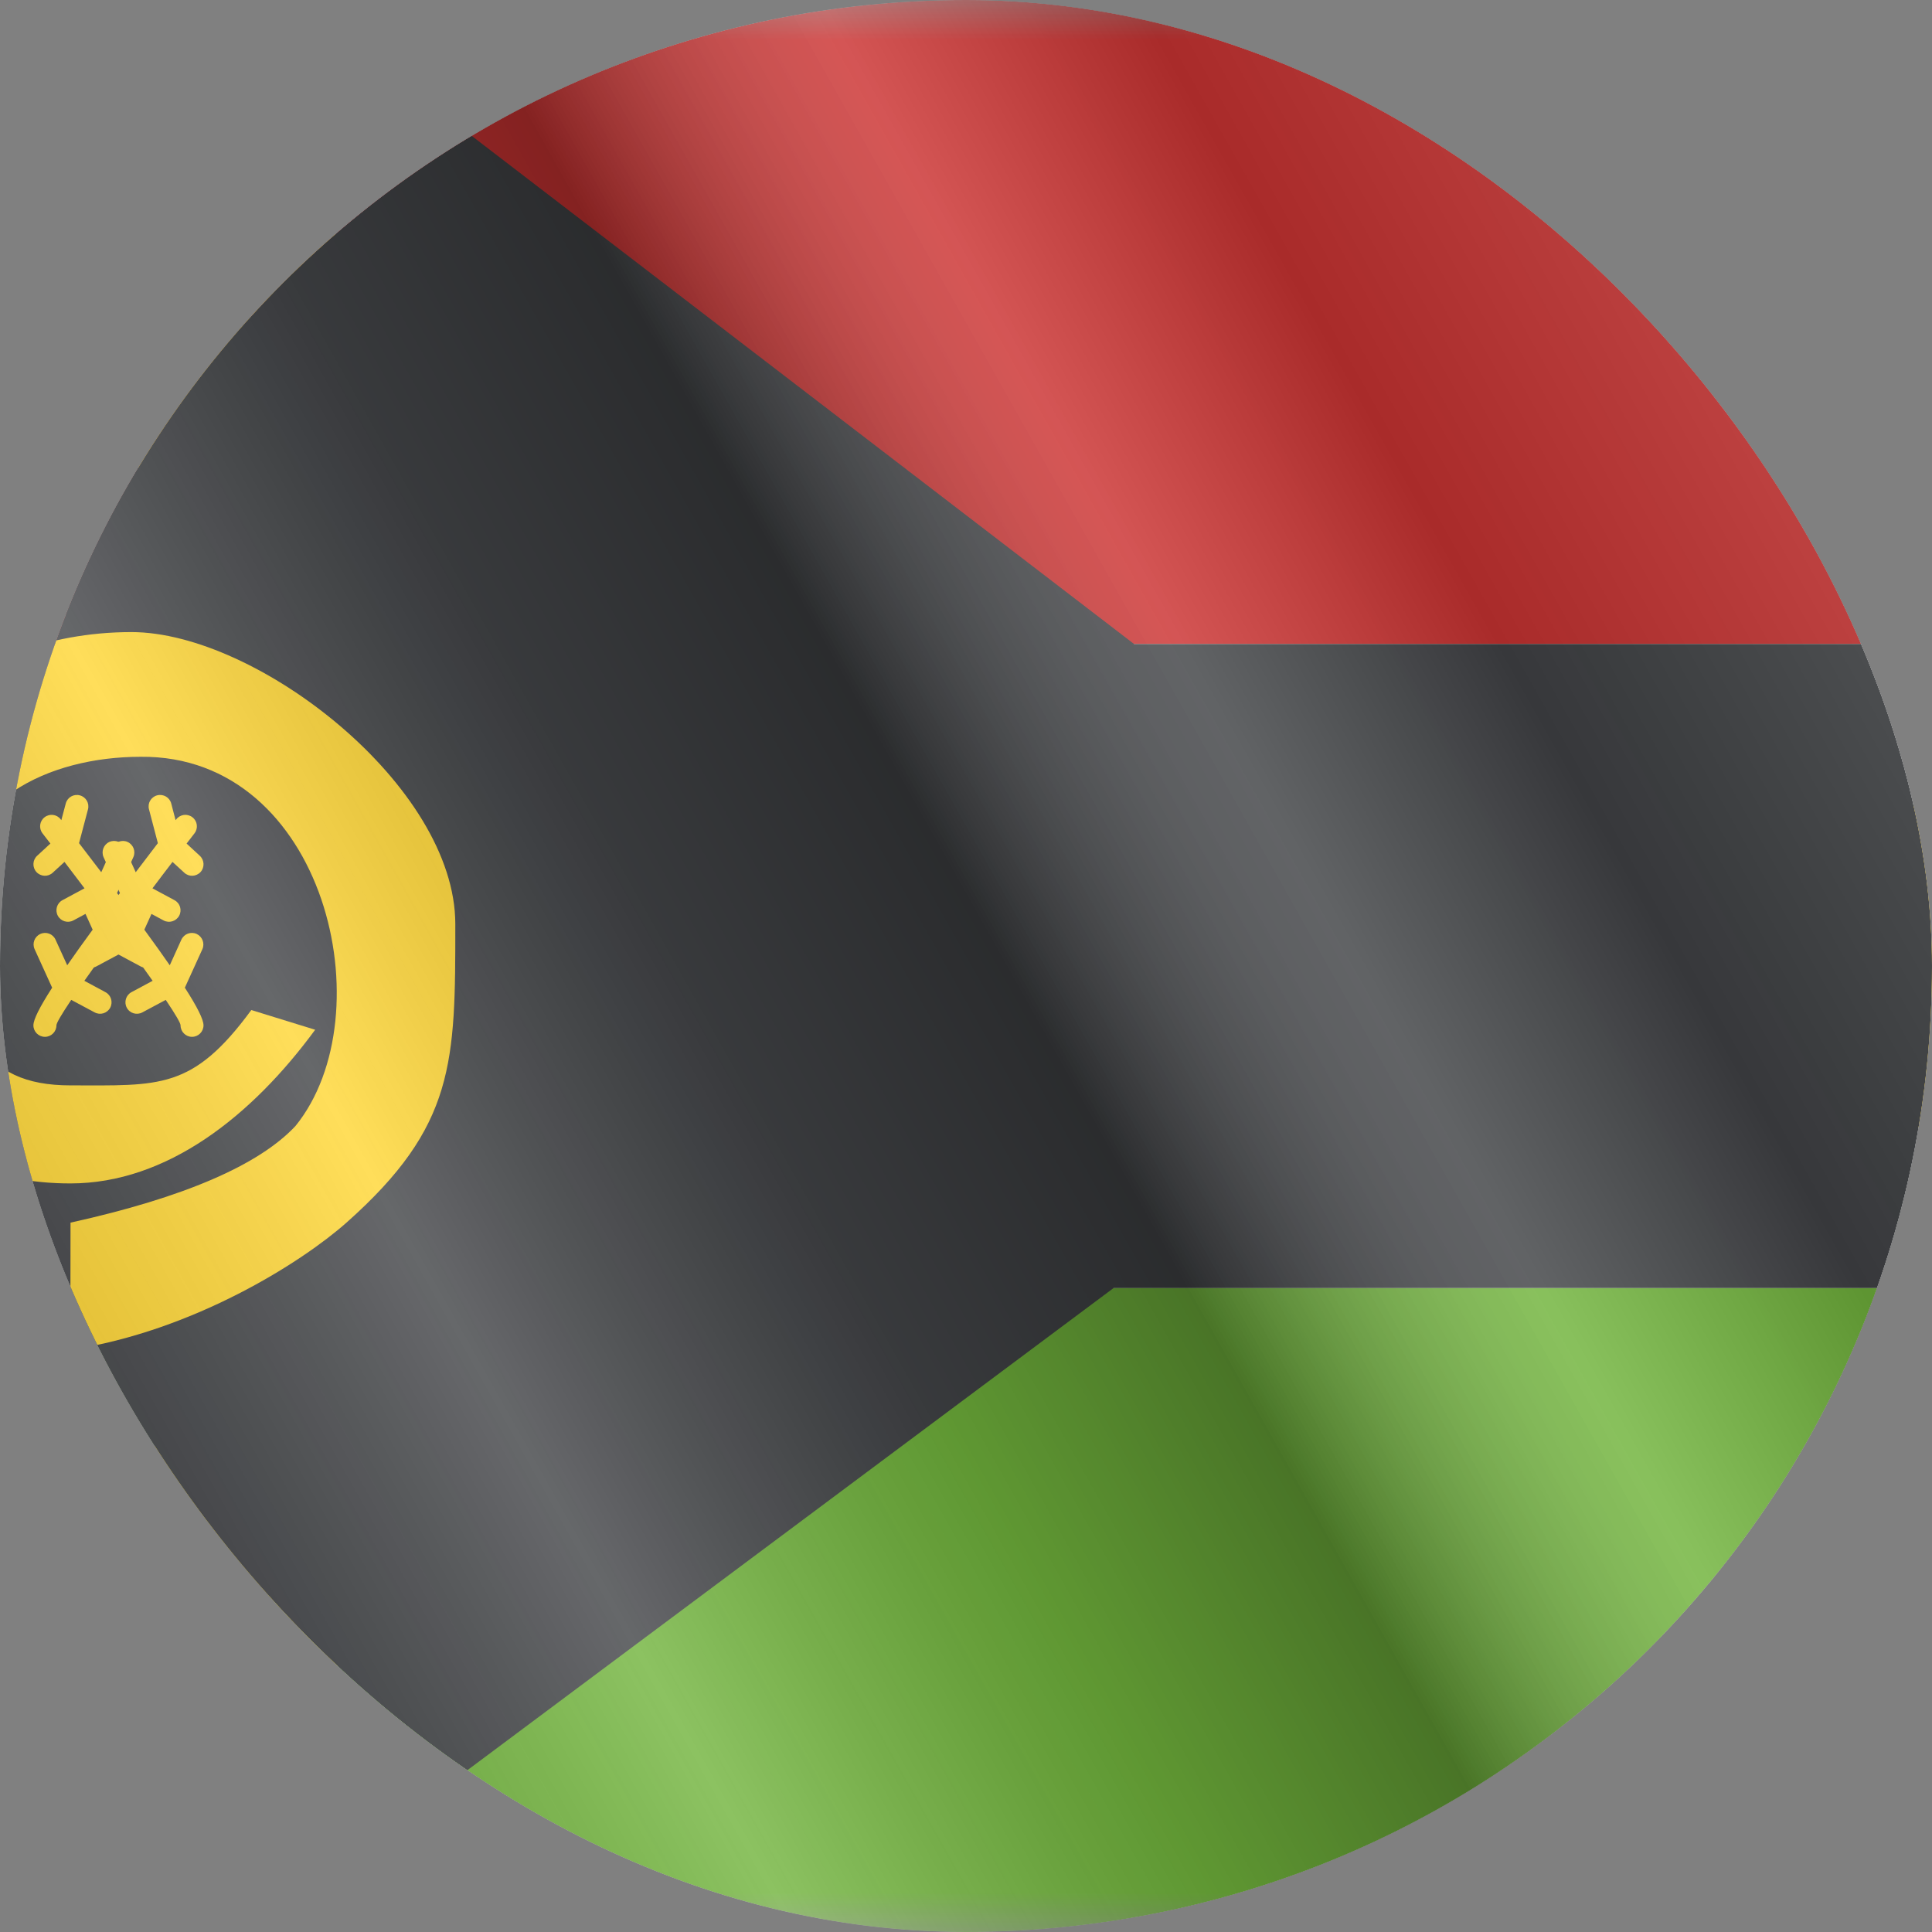 <svg width="24" height="24" viewBox="0 0 24 24" fill="none" xmlns="http://www.w3.org/2000/svg">
<rect x="0" y="0" width="24" height="24" fill="#808080" stroke="none"/>
<g clip-path="url(#clip0_23_17892)">
<g clip-path="url(#clip1_23_17892)">
<mask id="mask0_23_17892" style="mask-type:luminance" maskUnits="userSpaceOnUse" x="-4" y="0" width="32" height="24">
<rect x="-4" width="32" height="24" fill="white"/>
</mask>
<g mask="url(#mask0_23_17892)">
<path fill-rule="evenodd" clip-rule="evenodd" d="M-4 0H28V24H-4V0Z" fill="#F7FCFF"/>
<path fill-rule="evenodd" clip-rule="evenodd" d="M-4 0V8H28V0H-4Z" fill="#C51918"/>
<path fill-rule="evenodd" clip-rule="evenodd" d="M-4 16V24H28V16H-4Z" fill="#5EAA22"/>
<path fill-rule="evenodd" clip-rule="evenodd" d="M-4 -2L12.67 12L-4 26V-2Z" fill="#292B2E"/>
<mask id="path-7-outside-1_23_17892" maskUnits="userSpaceOnUse" x="-6" y="-8.355" width="36" height="40" fill="black">
<rect fill="white" x="-6" y="-8.355" width="36" height="40"/>
<path fill-rule="evenodd" clip-rule="evenodd" d="M-4 -3.355L13.408 10H28V14H13.169L-4 26.811V22.34L10 12L-4 1.534V-3.355Z"/>
</mask>
<path fill-rule="evenodd" clip-rule="evenodd" d="M-4 -3.355L13.408 10H28V14H13.169L-4 26.811V22.34L10 12L-4 1.534V-3.355Z" fill="#FFD018"/>
<path d="M13.408 10L12.191 11.587L12.729 12H13.408V10ZM-4 -3.355L-2.783 -4.942L-6 -7.41V-3.355H-4ZM28 10H30V8H28V10ZM28 14V16H30V14H28ZM13.169 14V12H12.505L11.973 12.397L13.169 14ZM-4 26.811H-6V30.799L-2.804 28.414L-4 26.811ZM-4 22.34L-5.188 20.731L-6 21.331V22.34H-4ZM10 12L11.188 13.609L13.353 12.01L11.197 10.398L10 12ZM-4 1.534H-6V2.536L-5.197 3.136L-4 1.534ZM14.626 8.413L-2.783 -4.942L-5.217 -1.768L12.191 11.587L14.626 8.413ZM28 8H13.408V12H28V8ZM30 14V10H26V14H30ZM13.169 16H28V12H13.169V16ZM-2.804 28.414L14.366 15.603L11.973 12.397L-5.196 25.209L-2.804 28.414ZM-6 22.34V26.811H-2V22.34H-6ZM8.812 10.391L-5.188 20.731L-2.812 23.949L11.188 13.609L8.812 10.391ZM-5.197 3.136L8.803 13.602L11.197 10.398L-2.803 -0.067L-5.197 3.136ZM-6 -3.355V1.534H-2V-3.355H-6Z" fill="#292B2E" mask="url(#path-7-outside-1_23_17892)"/>
<path d="M0.874 16.768L0.876 15.188C2.284 14.877 3.217 14.473 3.671 13.987C4.789 12.609 4.046 9.38 1.749 9.401C0.61 9.401 -0.567 9.943 -0.567 11.22C-0.567 12.805 -0.24 13.483 0.876 13.483C1.985 13.483 2.391 13.542 3.122 12.547L3.915 12.792C3.132 13.859 2.077 14.701 0.874 14.701C-1.108 14.701 -2.186 13.207 -2.186 11.479C-2.186 9.346 -0.454 7.852 1.633 7.852C3.191 7.852 5.656 9.761 5.656 11.479C5.656 13.198 5.656 13.987 4.304 15.188C3.76 15.671 2.412 16.535 0.874 16.768Z" fill="#FFD018"/>
<path fill-rule="evenodd" clip-rule="evenodd" d="M0.991 9.88C0.915 9.86 0.837 9.905 0.817 9.981L0.762 10.188C0.759 10.185 0.757 10.181 0.754 10.178C0.706 10.115 0.616 10.104 0.554 10.152C0.491 10.2 0.48 10.29 0.528 10.352C0.561 10.395 0.594 10.438 0.626 10.479L0.461 10.631C0.403 10.685 0.4 10.775 0.453 10.833C0.507 10.891 0.597 10.895 0.655 10.841L0.801 10.707C0.887 10.82 0.971 10.93 1.05 11.035L0.776 11.182C0.707 11.219 0.681 11.306 0.718 11.375C0.755 11.445 0.842 11.471 0.911 11.434L1.224 11.266C1.299 11.366 1.37 11.461 1.438 11.552L1.062 11.753C0.992 11.791 0.966 11.877 1.004 11.947C1.041 12.016 1.128 12.042 1.197 12.005L1.609 11.784C1.718 11.934 1.814 12.067 1.896 12.184L1.633 12.325C1.564 12.362 1.538 12.449 1.575 12.518C1.612 12.588 1.699 12.614 1.769 12.576L2.059 12.421C2.18 12.601 2.243 12.709 2.243 12.737C2.243 12.816 2.307 12.88 2.385 12.88C2.464 12.88 2.528 12.816 2.528 12.737C2.528 12.665 2.453 12.513 2.296 12.269C2.298 12.265 2.3 12.261 2.302 12.257L2.514 11.791C2.546 11.72 2.514 11.635 2.443 11.602C2.371 11.569 2.286 11.601 2.253 11.673L2.109 11.991C2.019 11.861 1.914 11.714 1.793 11.549L1.942 11.22C1.975 11.148 1.943 11.063 1.871 11.031C1.799 10.998 1.715 11.03 1.682 11.102L1.598 11.286C1.552 11.224 1.504 11.16 1.454 11.094L1.656 10.649C1.689 10.577 1.657 10.492 1.585 10.459C1.514 10.427 1.429 10.459 1.396 10.53L1.258 10.835C1.171 10.72 1.079 10.6 0.982 10.474L1.093 10.054C1.113 9.978 1.068 9.9 0.991 9.88Z" fill="#FFD018"/>
<path fill-rule="evenodd" clip-rule="evenodd" d="M1.952 9.88C2.029 9.86 2.107 9.905 2.127 9.981L2.181 10.188C2.184 10.185 2.187 10.181 2.19 10.178C2.238 10.115 2.328 10.104 2.39 10.152C2.453 10.2 2.464 10.29 2.416 10.352C2.383 10.395 2.35 10.438 2.318 10.479L2.482 10.631C2.54 10.685 2.544 10.775 2.491 10.833C2.437 10.891 2.347 10.895 2.289 10.841L2.143 10.707C2.056 10.82 1.973 10.93 1.894 11.035L2.167 11.182C2.237 11.219 2.263 11.306 2.226 11.375C2.188 11.445 2.102 11.471 2.032 11.434L1.72 11.266C1.644 11.366 1.573 11.461 1.506 11.552L1.882 11.753C1.951 11.791 1.977 11.877 1.94 11.947C1.903 12.016 1.816 12.042 1.747 12.005L1.335 11.784C1.226 11.934 1.13 12.067 1.048 12.184L1.31 12.325C1.38 12.362 1.406 12.449 1.369 12.518C1.331 12.588 1.245 12.614 1.175 12.576L0.885 12.421C0.764 12.601 0.701 12.709 0.701 12.737C0.701 12.816 0.637 12.88 0.558 12.88C0.479 12.88 0.415 12.816 0.415 12.737C0.415 12.665 0.491 12.513 0.648 12.269C0.645 12.265 0.643 12.261 0.642 12.257L0.43 11.791C0.397 11.72 0.429 11.635 0.501 11.602C0.573 11.569 0.658 11.601 0.69 11.673L0.835 11.991C0.925 11.861 1.03 11.714 1.151 11.549L1.002 11.22C0.969 11.148 1.001 11.063 1.073 11.031C1.144 10.998 1.229 11.03 1.262 11.102L1.346 11.286C1.392 11.224 1.44 11.16 1.49 11.094L1.287 10.649C1.255 10.577 1.286 10.492 1.358 10.459C1.43 10.427 1.515 10.459 1.547 10.53L1.686 10.835C1.773 10.72 1.865 10.6 1.961 10.474L1.851 10.054C1.83 9.978 1.876 9.9 1.952 9.88Z" fill="#FFD018"/>
</g>
</g>
<g style="mix-blend-mode:hard-light" opacity="0.12">
<rect width="24" height="24" rx="12" fill="white"/>
</g>
<rect width="24" height="24" fill="url(#paint0_linear_23_17892)" fill-opacity="0.64" style="mix-blend-mode:overlay"/>
</g>
<defs>
<linearGradient id="paint0_linear_23_17892" x1="24" y1="1.19273e-06" x2="-4.487" y2="16.024" gradientUnits="userSpaceOnUse">
<stop stop-color="white" stop-opacity="0.3"/>
<stop offset="0.263" stop-opacity="0.27"/>
<stop offset="0.37" stop-color="white" stop-opacity="0.26"/>
<stop offset="0.487" stop-opacity="0.55"/>
<stop offset="0.594" stop-opacity="0.24"/>
<stop offset="0.736" stop-color="white" stop-opacity="0.3"/>
<stop offset="0.901" stop-color="#272727" stop-opacity="0.22"/>
<stop offset="1" stop-opacity="0.2"/>
</linearGradient>
<clipPath id="clip0_23_17892">
<rect width="24" height="24" rx="12" fill="white"/>
</clipPath>
<clipPath id="clip1_23_17892">
<rect width="24" height="24" fill="white"/>
</clipPath>
</defs>
</svg>
